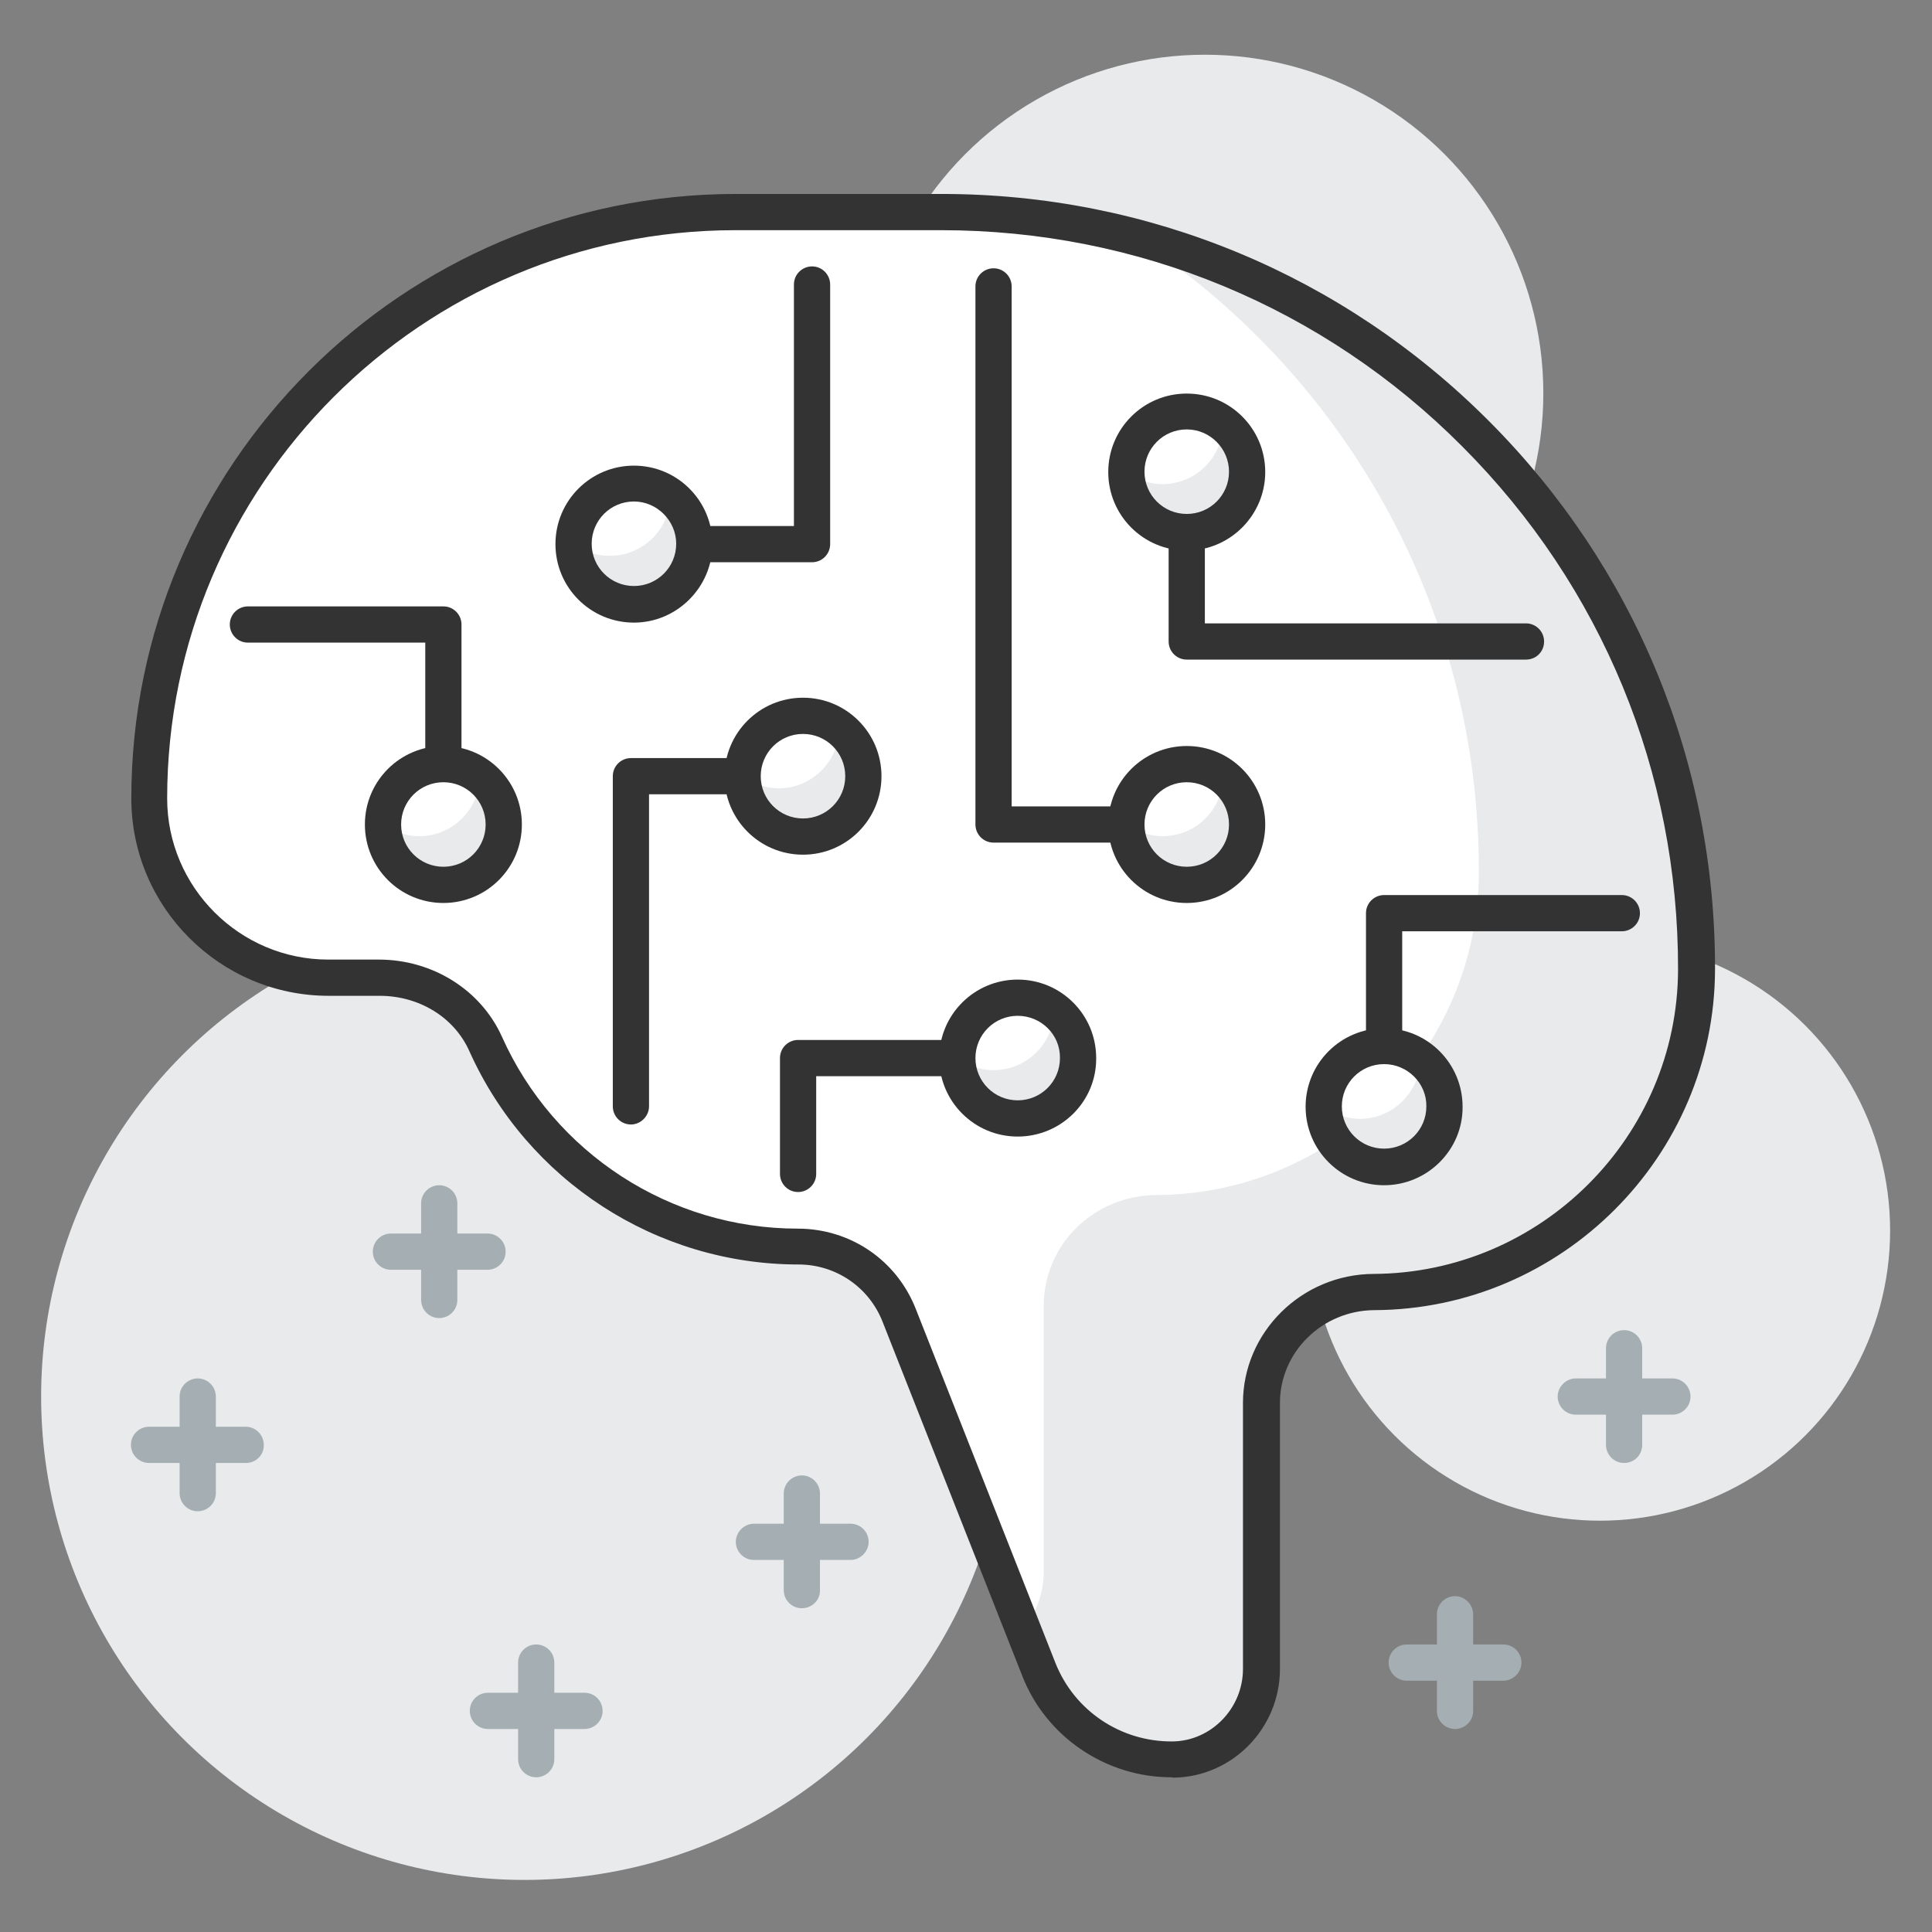 <?xml version="1.0" encoding="utf-8"?>
<!-- Generator: Adobe Illustrator 23.0.1, SVG Export Plug-In . SVG Version: 6.00 Build 0)  -->
<svg version="1.1" xmlns="http://www.w3.org/2000/svg" xmlns:xlink="http://www.w3.org/1999/xlink" x="0px" y="0px"
	 viewBox="0 0 512 512" style="enable-background:new 0 0 512 512;" xml:space="preserve">
<rect x="0" y="0" width="512" height="512" fill="#808080" stroke="none"/>
<style type="text/css">
	.st0{fill:#E8EAEB;}
	.st1{fill:#FFFFFF;}
	.st2{fill:#A5AFB3;}
	.st3{fill:#333333;}
	.st4{fill:#BDC3D7;}
	.st5{fill:#22375F;}
</style>
<g id="Διαγνωση">
</g>
<g id="Layer_2">
	<g>
		<g>
			<circle class="st0" cx="319.3" cy="104.2" r="89.7"/>
		</g>
		<g>
			<circle class="st0" cx="424" cy="326.1" r="76.9"/>
		</g>
		<g>
			<circle class="st0" cx="139" cy="370.1" r="128.1"/>
		</g>
		<g>
			<g>
				<path class="st1" d="M249.4,56.2h-54.5c-85.8,0-155.4,69.6-155.4,155.4l0,0c0,26.2,21.3,47.5,47.5,47.5h13.4
					c12,0,23.3,6.7,28.2,17.6c14.2,31.6,45.9,53.7,82.8,53.7l0,0c11.8,0,22.4,7.2,26.8,18.2l37,93.8c5.7,14.5,19.9,24,35.5,23.8
					c13-0.2,23.5-11,23.5-24v-70.5c0-16.4,13.4-29.3,29.8-29.4c47.1-0.2,85.4-38.4,85.5-85.5C449.8,146.1,360.1,56.2,249.4,56.2z"/>
			</g>
			<g>
				<path class="st0" d="M300.7,62.8c55,35.8,91.4,97.8,91.2,168.4c-0.1,47.1-38.4,85.3-85.5,85.5c-16.4,0.1-29.8,13-29.8,29.4v70.5
					c0,5.8-2.1,11-5.5,15.2l4.2,10.6c5.7,14.5,19.9,24,35.5,23.8c13-0.2,23.5-11,23.5-24v-70.5c0-16.4,13.4-29.3,29.8-29.4
					c47.1-0.2,85.4-38.4,85.5-85.5C449.8,163.8,386.5,85.5,300.7,62.8z"/>
			</g>
			<g>
				<path class="st3" d="M310.4,471c-17.3,0-33.2-10.7-39.5-26.9l-37-93.8c-3.6-9.2-12.4-15.2-22.3-15.2
					c-37.6,0-71.8-22.2-87.2-56.5c-4-9-13.3-14.7-23.8-14.7H87.1c-28.8,0-52.3-23.5-52.3-52.3c0-88.3,71.9-160.2,160.2-160.2h54.5
					c54.8,0,106.4,21.4,145.1,60.2c38.7,38.8,60,90.4,59.9,145.3c-0.1,49.5-40.6,90.1-90.3,90.3c-13.8,0.1-25,11.1-25,24.6v70.5
					c0,15.7-12.6,28.6-28.2,28.8C310.7,471,310.5,471,310.4,471z M194.9,61c-83,0-150.6,67.5-150.6,150.6
					c0,23.5,19.2,42.7,42.7,42.7h13.4c14.2,0,27,8,32.6,20.4c13.8,30.9,44.6,50.9,78.4,50.9c13.9,0,26.2,8.3,31.3,21.3l37,93.8
					c5,12.6,17.2,20.9,31,20.8c10.3-0.1,18.7-8.8,18.7-19.2v-70.5c0-18.7,15.5-34.1,34.6-34.2c44.4-0.2,80.6-36.4,80.7-80.7
					c0.1-52.3-20.2-101.5-57.1-138.5C350.8,81.4,301.6,61,249.4,61H194.9z"/>
			</g>
			<g>
				<path class="st3" d="M117.5,223.3c-2.7,0-4.8-2.2-4.8-4.8v-48.2h-47c-2.7,0-4.8-2.2-4.8-4.8c0-2.7,2.2-4.8,4.8-4.8h51.8
					c2.7,0,4.8,2.2,4.8,4.8v53C122.3,221.1,120.2,223.3,117.5,223.3z"/>
			</g>
			<g>
				<path class="st3" d="M215.2,149H168c-2.7,0-4.8-2.2-4.8-4.8c0-2.7,2.2-4.8,4.8-4.8h42.4v-64c0-2.7,2.2-4.8,4.8-4.8
					c2.7,0,4.8,2.2,4.8,4.8v68.8C220,146.8,217.9,149,215.2,149z"/>
			</g>
			<g>
				<path class="st3" d="M314.5,223.3h-51.2c-2.7,0-4.8-2.2-4.8-4.8V75.9c0-2.7,2.2-4.8,4.8-4.8c2.7,0,4.8,2.2,4.8,4.8v137.8h46.4
					c2.7,0,4.8,2.2,4.8,4.8C319.3,221.1,317.2,223.3,314.5,223.3z"/>
			</g>
			<g>
				<path class="st3" d="M404.4,174.8h-89.9c-2.7,0-4.8-2.2-4.8-4.8v-45.1c0-2.7,2.2-4.8,4.8-4.8s4.8,2.2,4.8,4.8v40.3h85.1
					c2.7,0,4.8,2.2,4.8,4.8C409.2,172.7,407.1,174.8,404.4,174.8z"/>
			</g>
			<g>
				<path class="st3" d="M167.2,298c-2.7,0-4.8-2.2-4.8-4.8v-87.5c0-2.7,2.2-4.8,4.8-4.8h45.6c2.7,0,4.8,2.2,4.8,4.8
					c0,2.7-2.2,4.8-4.8,4.8H172v82.7C172,295.8,169.8,298,167.2,298z"/>
			</g>
			<g>
				<path class="st3" d="M366.8,298c-2.7,0-4.8-2.2-4.8-4.8V242c0-2.7,2.2-4.8,4.8-4.8h63c2.7,0,4.8,2.2,4.8,4.8
					c0,2.7-2.2,4.8-4.8,4.8h-58.2v46.5C371.6,295.9,369.5,298,366.8,298z"/>
			</g>
			<g>
				<path class="st3" d="M211.5,315.9c-2.7,0-4.8-2.2-4.8-4.8v-30.7c0-2.7,2.2-4.8,4.8-4.8h58.3c2.7,0,4.8,2.2,4.8,4.8
					c0,2.7-2.2,4.8-4.8,4.8h-53.5v25.9C216.3,313.8,214.1,315.9,211.5,315.9z"/>
			</g>
			<g>
				<circle class="st1" cx="366.8" cy="293.2" r="16"/>
			</g>
			<g>
				<path class="st0" d="M376.4,280.5c0,8.8-7.2,16-16,16c-3.6,0-6.9-1.2-9.6-3.3c0,0,0,0,0,0.1c0,8.8,7.2,16,16,16
					c8.8,0,16-7.2,16-16C382.9,288,380.3,283.4,376.4,280.5z"/>
			</g>
			<g>
				<path class="st3" d="M366.8,314.1c-11.5,0-20.8-9.3-20.8-20.8c0-11.5,9.3-20.8,20.8-20.8s20.8,9.3,20.8,20.8
					C387.7,304.7,378.3,314.1,366.8,314.1z M366.8,282c-6.2,0-11.2,5-11.2,11.2c0,6.2,5,11.2,11.2,11.2c6.2,0,11.2-5,11.2-11.2
					C378.1,287.1,373,282,366.8,282z"/>
			</g>
			<g>
				<circle class="st1" cx="314.5" cy="218.5" r="16"/>
			</g>
			<g>
				<path class="st0" d="M324.1,205.7c0,8.8-7.2,15.9-16,15.9c-3.6,0-6.9-1.2-9.6-3.3c0,0,0,0,0,0.1c0,8.8,7.2,16,16,16
					c8.8,0,16-7.2,16-16C330.5,213.3,328,208.7,324.1,205.7z"/>
			</g>
			<g>
				<path class="st3" d="M314.5,239.3c-11.5,0-20.8-9.3-20.8-20.8s9.3-20.8,20.8-20.8s20.8,9.3,20.8,20.8S326,239.3,314.5,239.3z
					 M314.5,207.3c-6.2,0-11.2,5-11.2,11.2c0,6.2,5,11.2,11.2,11.2c6.2,0,11.2-5,11.2-11.2C325.7,212.3,320.7,207.3,314.5,207.3z"/>
			</g>
			<g>
				<circle class="st1" cx="314.5" cy="125.1" r="16"/>
			</g>
			<g>
				<path class="st0" d="M324.1,112.3c0,8.8-7.2,16-16,16c-3.6,0-6.9-1.2-9.6-3.3c0,0,0,0,0,0.1c0,8.8,7.2,16,16,16
					c8.8,0,16-7.2,16-16C330.5,119.8,328,115.2,324.1,112.3z"/>
			</g>
			<g>
				<path class="st3" d="M314.5,145.9c-11.5,0-20.8-9.3-20.8-20.8c0-11.5,9.3-20.8,20.8-20.8s20.8,9.3,20.8,20.8
					C335.3,136.5,326,145.9,314.5,145.9z M314.5,113.8c-6.2,0-11.2,5-11.2,11.2c0,6.2,5,11.2,11.2,11.2c6.2,0,11.2-5,11.2-11.2
					C325.7,118.9,320.7,113.8,314.5,113.8z"/>
			</g>
			<g>
				<circle class="st1" cx="168" cy="144.1" r="16"/>
			</g>
			<g>
				<path class="st0" d="M177.6,131.4c0,8.8-7.2,15.9-16,15.9c-3.6,0-6.9-1.2-9.6-3.3c0,0,0,0,0,0.1c0,8.8,7.2,16,16,16
					c8.8,0,16-7.2,16-16C184,138.9,181.4,134.3,177.6,131.4z"/>
			</g>
			<g>
				<path class="st3" d="M168,165c-11.5,0-20.8-9.3-20.8-20.8c0-11.5,9.3-20.8,20.8-20.8s20.8,9.3,20.8,20.8
					C188.8,155.6,179.4,165,168,165z M168,132.9c-6.2,0-11.2,5-11.2,11.2c0,6.2,5,11.2,11.2,11.2s11.2-5,11.2-11.2
					C179.2,138,174.1,132.9,168,132.9z"/>
			</g>
			<g>
				<circle class="st1" cx="212.8" cy="205.7" r="16"/>
			</g>
			<g>
				<path class="st0" d="M222.4,192.9c0,8.8-7.2,16-16,16c-3.6,0-6.9-1.2-9.6-3.3c0,0,0,0,0,0.1c0,8.8,7.2,16,16,16
					c8.8,0,16-7.2,16-16C228.8,200.4,226.3,195.8,222.4,192.9z"/>
			</g>
			<g>
				<path class="st3" d="M212.8,226.5c-11.5,0-20.8-9.3-20.8-20.8s9.3-20.8,20.8-20.8c11.5,0,20.8,9.3,20.8,20.8
					S224.3,226.5,212.8,226.5z M212.8,194.5c-6.2,0-11.2,5-11.2,11.2c0,6.2,5,11.2,11.2,11.2c6.2,0,11.2-5,11.2-11.2
					C224,199.5,219,194.5,212.8,194.5z"/>
			</g>
			<g>
				<circle class="st1" cx="117.5" cy="218.5" r="16"/>
			</g>
			<g>
				<path class="st0" d="M127.1,205.7c0,8.8-7.2,15.9-16,15.9c-3.6,0-6.9-1.2-9.6-3.3c0,0,0,0,0,0.1c0,8.8,7.2,16,16,16
					c8.8,0,16-7.2,16-16C133.5,213.3,131,208.7,127.1,205.7z"/>
			</g>
			<g>
				<path class="st3" d="M117.5,239.3c-11.5,0-20.8-9.3-20.8-20.8s9.3-20.8,20.8-20.8s20.8,9.3,20.8,20.8S129,239.3,117.5,239.3z
					 M117.5,207.3c-6.2,0-11.2,5-11.2,11.2c0,6.2,5,11.2,11.2,11.2c6.2,0,11.2-5,11.2-11.2C128.7,212.3,123.7,207.3,117.5,207.3z"/>
			</g>
			<g>
				<circle class="st1" cx="269.7" cy="280.4" r="16"/>
			</g>
			<g>
				<path class="st0" d="M279.3,267.7c0,8.8-7.2,15.9-16,15.9c-3.6,0-6.9-1.2-9.6-3.3c0,0,0,0,0,0.1c0,8.8,7.2,16,16,16
					c8.8,0,16-7.2,16-16C285.8,275.2,283.2,270.6,279.3,267.7z"/>
			</g>
			<g>
				<path class="st3" d="M269.7,301.2c-11.5,0-20.8-9.3-20.8-20.8c0-11.5,9.3-20.8,20.8-20.8c11.5,0,20.8,9.3,20.8,20.8
					C290.6,291.9,281.2,301.2,269.7,301.2z M269.7,269.2c-6.2,0-11.2,5-11.2,11.2c0,6.2,5,11.2,11.2,11.2c6.2,0,11.2-5,11.2-11.2
					C281,274.2,275.9,269.2,269.7,269.2z"/>
			</g>
			<g>
				<path class="st2" d="M65.2,387.7H39.5c-2.7,0-4.8-2.2-4.8-4.8c0-2.7,2.2-4.8,4.8-4.8h25.6c2.7,0,4.8,2.2,4.8,4.8
					C70,385.6,67.8,387.7,65.2,387.7z"/>
			</g>
			<g>
				<path class="st2" d="M52.4,400.5c-2.7,0-4.8-2.2-4.8-4.8v-25.6c0-2.7,2.2-4.8,4.8-4.8c2.7,0,4.8,2.2,4.8,4.8v25.6
					C57.2,398.4,55,400.5,52.4,400.5z"/>
			</g>
			<g>
				<path class="st2" d="M154.9,458.2h-25.6c-2.7,0-4.8-2.2-4.8-4.8c0-2.7,2.2-4.8,4.8-4.8h25.6c2.7,0,4.8,2.2,4.8,4.8
					C159.7,456.1,157.5,458.2,154.9,458.2z"/>
			</g>
			<g>
				<path class="st2" d="M142.1,471c-2.7,0-4.8-2.2-4.8-4.8v-25.6c0-2.7,2.2-4.8,4.8-4.8c2.7,0,4.8,2.2,4.8,4.8v25.6
					C146.9,468.9,144.7,471,142.1,471z"/>
			</g>
			<g>
				<path class="st2" d="M129.2,336.5h-25.6c-2.7,0-4.8-2.2-4.8-4.8c0-2.7,2.2-4.8,4.8-4.8h25.6c2.7,0,4.8,2.2,4.8,4.8
					C134,334.3,131.9,336.5,129.2,336.5z"/>
			</g>
			<g>
				<path class="st2" d="M116.4,349.3c-2.7,0-4.8-2.2-4.8-4.8v-25.6c0-2.7,2.2-4.8,4.8-4.8c2.7,0,4.8,2.2,4.8,4.8v25.6
					C121.2,347.1,119.1,349.3,116.4,349.3z"/>
			</g>
			<g>
				<path class="st2" d="M225.4,413.4h-25.6c-2.7,0-4.8-2.2-4.8-4.8s2.2-4.8,4.8-4.8h25.6c2.7,0,4.8,2.2,4.8,4.8
					S228,413.4,225.4,413.4z"/>
			</g>
			<g>
				<path class="st2" d="M212.5,426.2c-2.7,0-4.8-2.2-4.8-4.8v-25.6c0-2.7,2.2-4.8,4.8-4.8c2.7,0,4.8,2.2,4.8,4.8v25.6
					C217.4,424,215.2,426.2,212.5,426.2z"/>
			</g>
			<g>
				<path class="st2" d="M398.4,445.4h-25.6c-2.7,0-4.8-2.2-4.8-4.8c0-2.7,2.2-4.8,4.8-4.8h25.6c2.7,0,4.8,2.2,4.8,4.8
					C403.2,443.2,401,445.4,398.4,445.4z"/>
			</g>
			<g>
				<path class="st2" d="M385.6,458.2c-2.7,0-4.8-2.2-4.8-4.8v-25.6c0-2.7,2.2-4.8,4.8-4.8s4.8,2.2,4.8,4.8v25.6
					C390.4,456.1,388.2,458.2,385.6,458.2z"/>
			</g>
			<g>
				<path class="st2" d="M443.2,374.9h-25.6c-2.7,0-4.8-2.2-4.8-4.8s2.2-4.8,4.8-4.8h25.6c2.7,0,4.8,2.2,4.8,4.8
					S445.9,374.9,443.2,374.9z"/>
			</g>
			<g>
				<path class="st2" d="M430.4,387.7c-2.7,0-4.8-2.2-4.8-4.8v-25.6c0-2.7,2.2-4.8,4.8-4.8c2.7,0,4.8,2.2,4.8,4.8v25.6
					C435.2,385.6,433.1,387.7,430.4,387.7z"/>
			</g>
		</g>
	</g>
</g>
<g id="Layer_3">
</g>
<g id="Layer_4">
</g>
<g id="Layer_5">
</g>
</svg>
